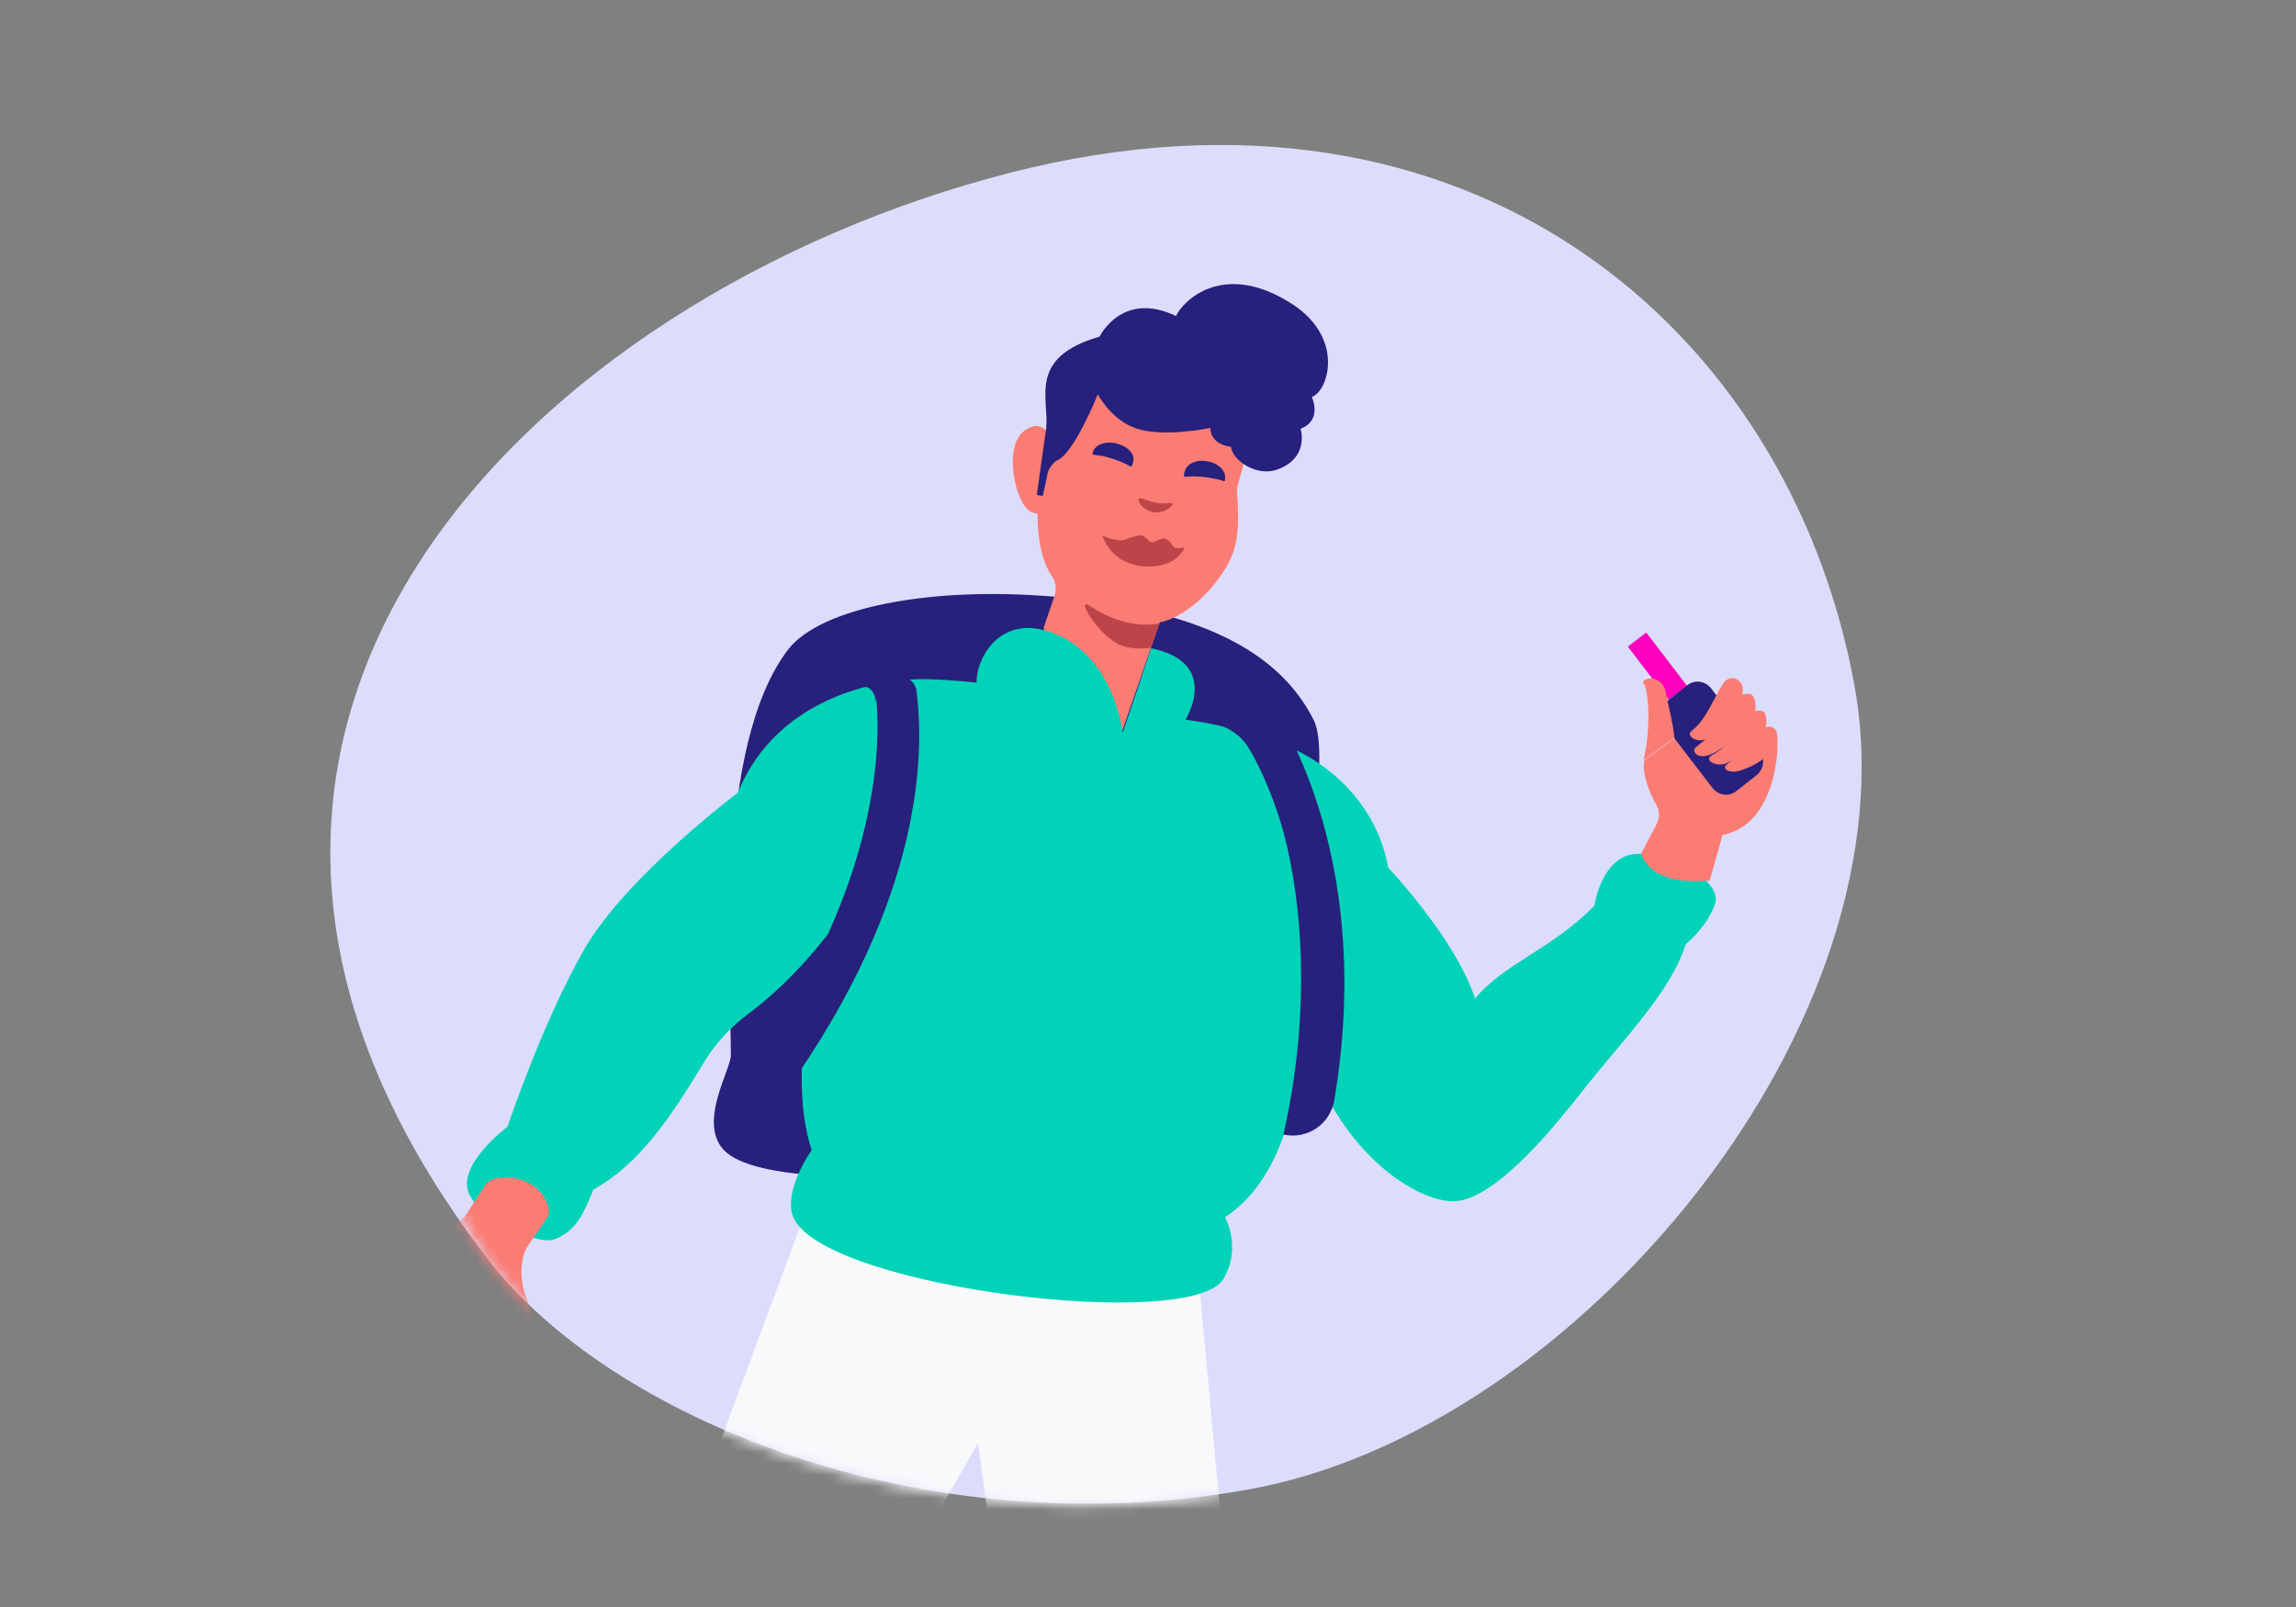 <svg width="200" height="140" viewBox="0 0 200 140" fill="none" xmlns="http://www.w3.org/2000/svg">
<rect x="0" y="0" width="200" height="140" fill="#808080" stroke="none"/>
<path d="M108.776 129.756C80.246 134.863 53.096 123.469 42.513 109.718C7.112 63.722 46.565 25.62 88.069 15.029C128.103 4.814 155.748 28.646 161.5 59.5C167 89 137.306 124.648 108.776 129.756Z" fill="#DCDDFC"/>
<mask id="mask0_782_30355" style="mask-type:alpha" maskUnits="userSpaceOnUse" x="33" y="13" width="128" height="119">
<path d="M42.513 109.844C31.929 96.075 30.548 55.553 36.531 44.144C43.433 32.342 48.034 25.26 88.069 15.032C128.103 4.803 144.669 35.489 158.014 55.947C171.358 76.404 137.306 124.794 108.776 129.908C80.246 135.022 53.096 123.613 42.513 109.844Z" fill="#DCDDFC"/>
</mask>
<g mask="url(#mask0_782_30355)">
<path d="M60.06 132.829L69.694 106.858L104.463 111.884L107.395 143.721L87.707 144.14L85.194 125.708L76.816 140.37L60.06 132.829Z" fill="#F9F9FC"/>
<path d="M91.736 51.974C80.957 51.074 71.525 52.948 68.681 56.548C62.168 65.021 63.665 85.117 63.665 91.941C63.665 93.216 60.596 98.09 63.291 100.415C69.504 105.664 108.653 99.59 108.653 99.59C108.653 99.59 117.037 67.646 114.417 62.697C111.797 57.523 105.809 53.173 91.736 51.974Z" fill="#27207C"/>
<path d="M91.736 38.776C91.736 38.776 91.212 36.151 89.266 37.501C87.319 38.851 88.442 44.025 89.864 44.625C91.287 45.225 91.885 43.425 91.885 43.425L91.736 38.776Z" fill="#FA7C73"/>
<path d="M108.429 38.101C108.654 40.576 107.755 41.85 107.755 42.75C107.755 43.65 108.13 46.2 107.381 48.224C106.558 50.474 103.713 53.698 101.018 54.223L97.35 64.871L92.934 66.521L90.913 54.673L91.886 51.824C92.036 51.299 91.961 50.699 91.662 50.249C90.988 49.274 90.09 47.174 90.464 42.825L91.138 38.326L95.778 33.302L104.911 34.202C104.761 34.427 108.279 36.901 108.429 38.101Z" fill="#FA7C73"/>
<path d="M91.137 37.276C91.361 34.577 89.565 31.127 95.778 29.328C95.778 29.328 97.724 25.279 102.44 27.528C102.964 26.328 106.482 22.579 112.545 26.478C117.186 29.478 115.689 34.127 114.267 34.577C114.267 34.577 115.24 36.601 113.294 37.351C113.294 37.351 114.117 39.976 111.123 40.95C109.401 41.475 107.38 40.126 107.23 38.926C107.23 38.926 105.434 38.776 105.434 37.276C105.434 37.276 101.242 38.176 98.847 37.276C96.751 36.526 95.628 34.352 95.628 34.352C95.628 34.352 93.532 39.601 92.035 40.126C92.035 40.126 91.286 40.651 91.212 41.475L90.837 43.2L90.313 43.125L91.137 37.276Z" fill="#27207C"/>
<path d="M98.698 40.276C98.698 40.426 98.623 40.576 98.474 40.651C98.024 40.351 97.276 40.051 96.453 39.826C96.003 39.676 95.554 39.676 95.18 39.601C95.18 39.526 95.18 39.451 95.18 39.451C95.33 38.776 96.228 38.401 97.201 38.626C98.249 38.851 98.923 39.601 98.698 40.276Z" fill="#27207C"/>
<path d="M106.706 41.775C106.706 41.85 106.706 41.925 106.631 41.925C106.257 41.775 105.808 41.7 105.359 41.625C104.535 41.475 103.787 41.475 103.188 41.55C103.113 41.4 103.113 41.251 103.188 41.1C103.338 40.426 104.236 39.976 105.209 40.201C106.182 40.351 106.856 41.1 106.706 41.775Z" fill="#27207C"/>
<path d="M101.018 54.298C101.018 54.298 98.324 55.048 94.955 52.798C93.533 51.824 95.779 55.573 97.725 56.248C99.072 56.698 100.27 56.398 100.27 56.398L101.018 54.298Z" fill="#BD4549"/>
<path d="M96.003 46.65C96.003 46.65 97.351 47.249 97.949 47.025C98.473 46.8 99.297 46.575 99.521 46.65C99.746 46.725 100.045 47.175 100.345 47.249C100.644 47.249 101.168 46.8 101.542 46.95C101.917 47.099 102.141 47.549 102.291 47.699C102.59 47.849 103.189 47.699 103.189 47.699C103.189 47.699 102.59 49.499 99.671 49.349C97.725 49.199 96.527 48.074 96.003 46.65Z" fill="#BD4549"/>
<path d="M99.221 43.425C98.997 43.65 99.596 44.475 100.494 44.625C101.467 44.775 102.215 44.025 102.141 43.875C102.066 43.725 101.617 43.95 100.718 43.8C100.045 43.725 99.371 43.275 99.221 43.425Z" fill="#BD4549"/>
<path d="M72.124 81.368C69.504 88.867 69.279 95.915 70.702 100.19C70.702 100.19 68.007 104.014 69.205 106.263C72.498 112.262 103.788 116.012 106.557 111.437C108.204 108.663 106.707 106.038 106.707 106.038C113.743 101.464 113.294 89.242 113.294 89.242C115.764 100.264 123.849 105.139 127.068 104.614C130.735 104.089 135.9 97.49 137.697 95.24C141.065 90.891 145.557 86.467 146.829 82.268C146.829 82.268 148.626 80.843 149.374 78.819C150.273 76.344 143.685 73.419 141.365 74.694C139.269 75.819 138.895 78.894 138.895 78.894C135.152 82.718 131.035 83.918 128.49 86.992C126.768 81.743 120.929 75.594 120.929 75.594C120.031 70.57 116.363 66.671 111.797 64.871C107.306 63.146 103.264 62.697 103.264 62.697C103.264 62.697 106.408 57.747 100.269 56.473L99.072 60.072L97.799 63.821C97.799 63.821 96.976 56.473 90.913 54.898C86.945 53.848 84.999 57.447 85.074 59.472C85.074 59.472 83.128 59.247 80.957 59.172C77.588 59.022 67.857 60.222 64.264 69.07C64.264 69.07 54.758 76.194 51.015 82.493C47.347 88.792 44.203 98.165 44.203 98.165C44.203 98.165 39.787 101.464 40.835 103.939C41.883 106.413 46.898 108.438 48.245 107.988C50.191 107.238 50.79 105.813 51.689 103.639C55.731 101.389 58.426 97.34 61.42 92.391C62.393 90.816 63.665 89.466 65.162 88.342C69.13 85.417 72.124 81.368 72.124 81.368Z" fill="#00D3B8"/>
<path d="M67.184 96.815L64.189 94.566C72.573 83.468 75.268 74.019 76.091 68.096C76.99 61.722 75.867 57.822 75.792 57.822C75.792 57.822 79.684 58.422 79.834 60.222C80.583 66.071 80.283 79.343 67.184 96.815Z" fill="#27207C"/>
<path d="M111.797 98.84C114.491 86.992 113.144 76.869 111.572 71.695C109.85 66.071 107.455 63.147 107.455 63.147L110.3 60.747C110.749 61.272 119.956 73.87 116.213 95.915C115.839 97.94 113.893 99.29 111.797 98.84Z" fill="#27207C"/>
<path d="M143.402 55.099L141.796 56.329L145.344 60.974L146.949 59.744L143.402 55.099Z" fill="#FF00BF"/>
<path d="M145.93 64.271L143.235 66.221C143.011 67.571 143.759 69.22 144.283 70.12C144.583 70.645 144.583 71.32 144.283 71.845L142.936 74.394C143.684 76.344 145.93 76.944 148.924 76.719L150.047 72.745C154.763 71.845 155.062 64.946 154.763 63.746L145.93 64.271Z" fill="#FA7C73"/>
<path d="M152.967 67.57L151.245 68.92C150.572 69.445 149.674 69.295 149.15 68.62L144.958 63.146C144.434 62.471 144.583 61.572 145.257 61.047L146.979 59.697C147.652 59.172 148.551 59.322 149.075 59.997L153.267 65.471C153.791 66.146 153.641 67.046 152.967 67.57Z" fill="#27207C"/>
<path d="M145.107 60.372C144.808 58.572 142.787 59.097 143.161 59.547C143.61 59.997 143.835 63.521 143.161 66.221L145.856 64.271C145.706 62.846 145.407 61.872 145.107 60.372Z" fill="#FA7C73"/>
<path d="M150.198 59.397C149.524 60.297 148.626 62.771 147.353 63.671C146.755 64.121 147.952 64.796 148.626 64.346C148.626 64.346 148.177 64.721 147.728 65.096C147.279 65.396 147.877 66.446 149.524 65.471C149.749 65.321 150.198 65.021 150.198 65.021C150.198 65.021 149.599 65.546 149.15 65.771C148.252 66.296 149.749 66.896 150.497 66.446C150.946 66.221 152.743 64.646 152.743 64.646C152.743 64.646 150.872 66.146 150.348 66.671C149.973 67.046 150.797 67.421 151.62 67.121C152.743 66.746 153.417 66.296 153.716 65.996C153.716 65.996 154.465 65.321 154.689 64.496C154.689 64.346 154.839 63.821 154.614 63.521C154.315 63.146 153.791 63.371 153.791 63.371C153.941 62.996 153.866 62.396 153.716 62.096C153.491 61.797 152.893 61.947 152.893 61.947C152.893 61.947 153.042 61.122 152.668 60.597C152.444 60.297 151.77 60.522 151.77 60.522C151.845 60.147 151.845 59.622 151.545 59.397C151.021 58.797 150.422 59.172 150.198 59.397Z" fill="#FA7C73"/>
<path d="M74.294 59.922C75.342 59.622 76.165 59.772 76.315 61.272V57.972L74.294 59.922Z" fill="#27207C"/>
<path d="M106.557 63.296C107.83 63.821 108.578 64.721 108.952 65.471L109.252 62.697L106.557 63.296Z" fill="#27207C"/>
<path d="M42.406 119.761C42.181 120.436 42.93 121.411 43.379 120.886C43.903 120.211 44.577 118.786 45.176 118.111C45.999 117.136 46.149 116.087 46.149 115.337C46.224 113.837 45.924 113.312 45.625 112.412C45.325 111.287 45.325 109.788 45.849 108.738L47.646 106.113C47.795 105.889 47.87 105.589 47.795 105.289C47.421 103.639 45.7 102.214 43.154 102.664C42.78 102.739 42.481 102.964 42.256 103.264L40.46 106.038C34.621 110.163 35.295 109.938 35.744 115.487C35.819 116.537 35.519 118.186 35.819 118.861C36.268 119.761 37.016 120.211 37.391 120.136L39.187 114.962C39.786 114.212 42.481 115.937 43.304 117.361L42.406 119.761Z" fill="#FA7C73"/>
<path d="M40.61 123.135L37.316 122.01C37.017 121.935 36.867 121.56 36.942 121.26L39.187 114.662C39.636 113.462 40.984 112.787 42.181 113.237C43.379 113.687 44.053 115.037 43.604 116.236L41.358 122.835C41.283 123.06 40.909 123.21 40.61 123.135Z" fill="#27207C"/>
</g>
</svg>
